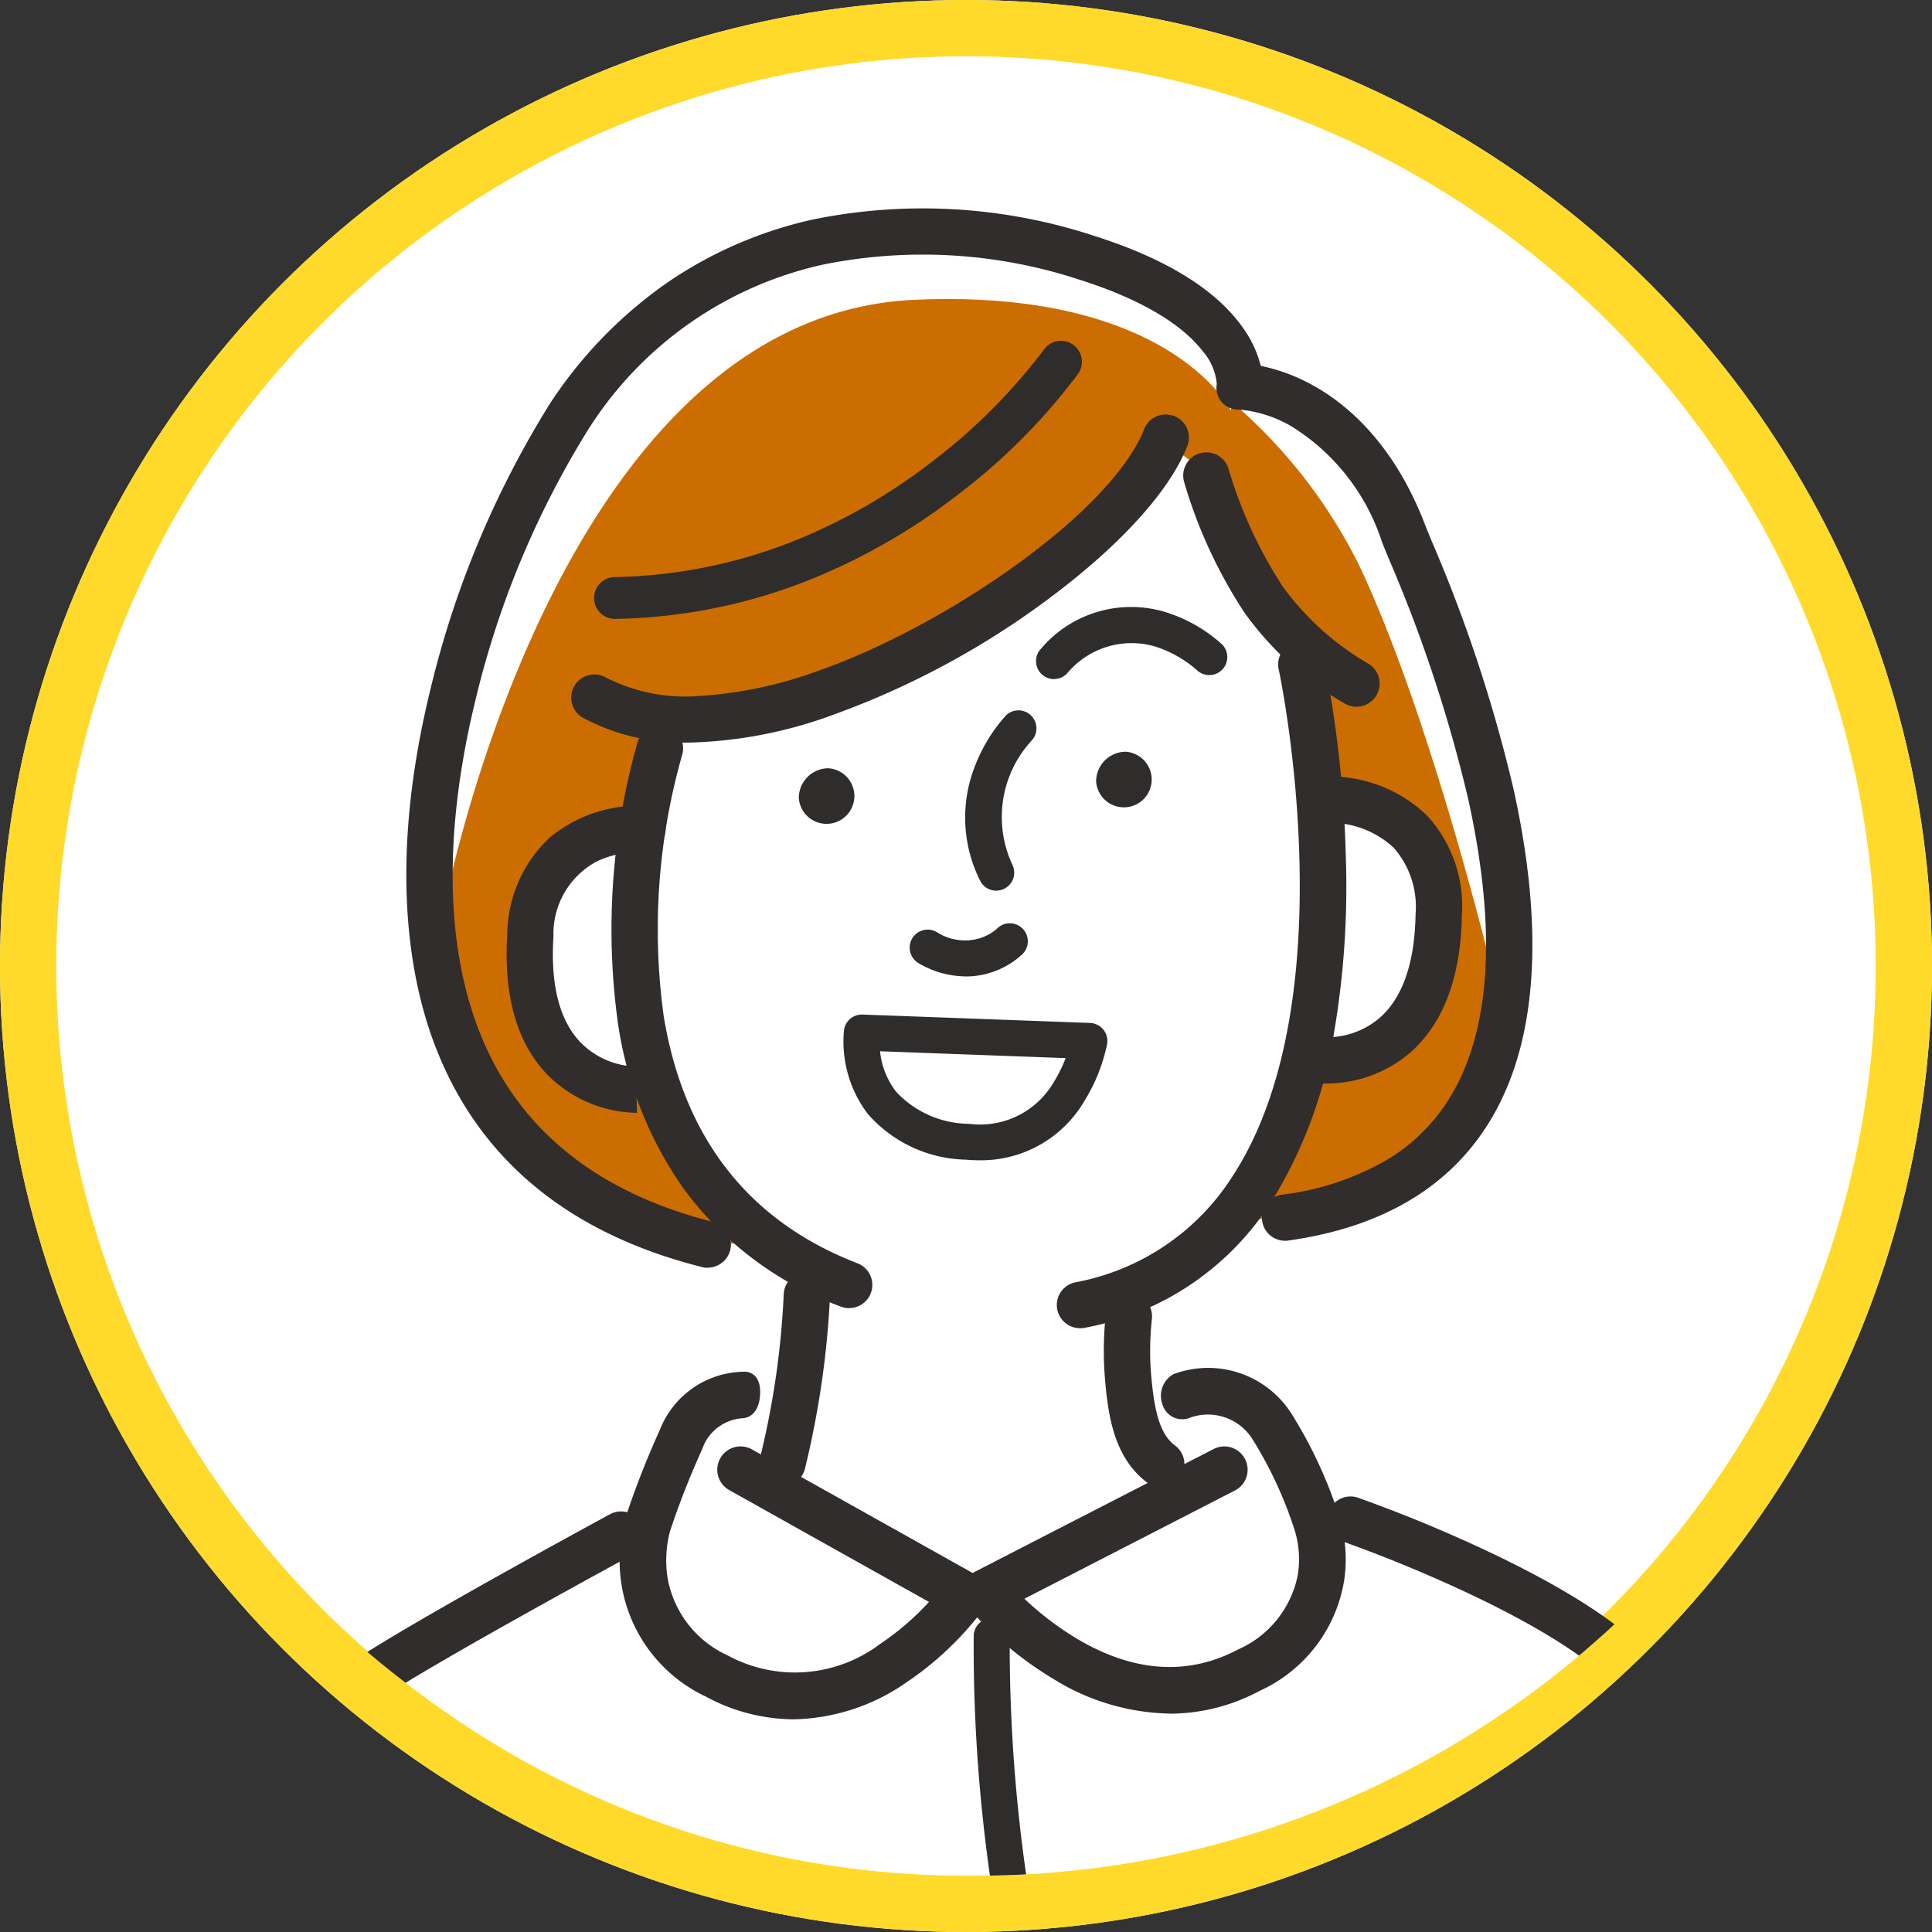 <svg xmlns="http://www.w3.org/2000/svg" width="103" height="103"><rect width="100%" height="100%" fill="#333333" stroke="none"/><defs><clipPath id="a"><circle data-name="楕円形 183" cx="50" cy="50" r="50" transform="translate(891 9032)" fill="#fff" stroke="#707070"/></clipPath><clipPath id="b"><path data-name="長方形 24828" fill="none" d="M0 0h145.716v139.258H0z"/></clipPath></defs><g data-name="グループ 25774"><g fill="#fff" stroke="#ffda2a" stroke-width="3"><circle cx="51.5" cy="51.5" r="51.5" stroke="none"/><circle cx="51.5" cy="51.5" r="50" fill="none"/></g><g data-name="マスクグループ 7" transform="translate(-889 -9032)" clip-path="url(#a)"><g data-name="グループ 25773"><g data-name="グループ 25772" transform="translate(845.284 9043.102)" clip-path="url(#b)"><path data-name="パス 9591" d="M112.21 53.818c21.675-3.028 7.511-33.382 6.346-36.444-2.983-7.838-8.736-7.863-8.736-7.863s.5-4.109-8.128-6.853S81.221.325 74.063 11.1c-6.235 9.387-16.042 38.255 7.387 44.152z" fill="#cb6d00"/><path data-name="パス 9592" d="M85.685 55.69a17.014 17.014 0 01-6.927-9.163s-6.058 1.215-6.689-7c-.55-7.147 5.87-6.429 5.87-6.429.569-2.416 1.116-5.738 1.116-5.738s7.723-1.74 13.706-3.825c4.886-1.7 11.661-7.565 12.748-11.332l2.964 2.241c-.626 2.47.454 3.205 2.605 6.425a12.765 12.765 0 001.813 2.122l.2 1.364s.9 1.47 1.159 6.517c.071 1.4 5.973 1.207 6.267 5.454.536 7.729-6.729 7.814-7.068 9.777-1.018 5.889-3.364 8.872-9 11.374 0 0 .112 3.309-.137 6.588-.335 2.176 2.008 5.355 2.008 5.355s-2.913 9.458-9.1 8.622c-11.38-.334-13.059-8.359-12.651-9.458 1.449-3.891 1.679-12.054 1.679-12.054z" fill="#fff"/><path data-name="パス 9593" d="M137.215 117.63a8.7 8.7 0 006.217-5.977 45.637 45.637 0 00-3.587-19.366c-2.967-6.793-7.78-12.468-10.014-15.148-3.586-4.3-11.384-7.119-16.5-9.136-1.414-5.953-7.65-4.781-7.65-4.781H85.595s-5.578-1.116-6.853 6.534c-1.723.411-8.9 4.163-12.059 5.794-14.4 7.434-14.079 15.881-14.079 15.881l-3.984 2.391a83.931 83.931 0 00.371 17.352c1.726 13.688 10.758 14.106 10.758 14.106a58.12 58.12 0 016.217-3.826c1.21-.6-1.089.747 2.63.717 0 0 3.213 5.6 2.974 15.638l53.232.319c-.2-2.091.194-3.616.465-6.6l.014 6.6 13.369-.177-.332-20.771zm.1-4.83a28.161 28.161 0 01-3.424 1.155c-1.289.358-3.736 1.359-5.491 2.1a25.926 25.926 0 018.915-3.263l.01.046z" fill="#fff"/><path data-name="パス 9594" d="M102.009 138.45a.96.96 0 01-.957-.9c-.007-.116-.717-11.771-.48-19.85.1-3.423-.988-12.815-3.647-26.081a86.845 86.845 0 01-1.299-15.501.96.96 0 01.96-.948h.011a.96.96 0 01.949.971 86.573 86.573 0 001.256 15.1c1.938 9.666 3.828 21.613 3.684 26.515-.235 7.991.47 19.56.477 19.675a.961.961 0 01-.9 1.018h-.06" fill="#2f2c2c"/><path data-name="パス 9595" d="M48.511 99.26a1.237 1.237 0 01-1.195-.924 8.755 8.755 0 01-.238-2.285 4.269 4.269 0 012.015-3.88c.444-.254.768-.425 1.03-.562a2.618 2.618 0 00.751-.479c.248-.244.624-.717 1.293-1.563a10.617 10.617 0 013.636-7.32 34.27 34.27 0 016.249-4.507c.441-.266.857-.518 1.2-.739 3.5-2.229 12.6-7.166 12.984-7.375a1.235 1.235 0 011.177 2.172c-.094.051-9.406 5.106-12.835 7.288-.371.237-.8.495-1.254.769a32.159 32.159 0 00-5.8 4.164c-2 1.941-2.944 3.886-2.89 5.946a1.241 1.241 0 01-.265.8l-.186.235c-1.582 2-1.711 2.167-2.911 2.8-.243.128-.547.287-.951.519-1.084.621-.759 2.839-.614 3.4a1.234 1.234 0 01-.884 1.507 1.2 1.2 0 01-.312.041" fill="#302d2c"/><path data-name="パス 9596" d="M72.426 138.603h-.027a1.131 1.131 0 01-1.1-1.156 26.168 26.168 0 00-1.928-10.845 15.543 15.543 0 00-2.1-3.694 1.13 1.13 0 011.712-1.474c.2.229 4.825 5.709 4.578 16.067a1.129 1.129 0 01-1.128 1.1" fill="#302d2c"/><path data-name="パス 9597" d="M69.548 122.978a15.453 15.453 0 01-3.747-.488 1.13 1.13 0 01.547-2.191c3.931.983 6.028-.049 6.048-.061a1.13 1.13 0 011.063 1.993 8.826 8.826 0 01-3.912.747" fill="#302d2c"/><path data-name="パス 9598" d="M59.256 126.04c-2.572 0-4.57-2.3-4.674-2.418a1.13 1.13 0 011.716-1.469c.034.039 2.046 2.315 3.9 1.4.981-.485 1.888-1.045 3.142-1.82.592-.365 1.262-.779 2.037-1.244a1.13 1.13 0 011.163 1.937c-.763.457-1.426.867-2.012 1.229-1.258.777-2.252 1.391-3.329 1.923a4.337 4.337 0 01-1.946.465" fill="#302d2c"/><path data-name="パス 9599" d="M66.949 116.148h-.066a1.129 1.129 0 01-1.062-1.193 37.541 37.541 0 00-1.185-12.777 19.112 19.112 0 00-3.723-7.1 11.7 11.7 0 00-5.531-3.82 1.129 1.129 0 11.5-2.2 13.886 13.886 0 016.74 4.547 21.346 21.346 0 014.176 7.931 39.745 39.745 0 011.276 13.552 1.13 1.13 0 01-1.127 1.064" fill="#302d2c"/><path data-name="パス 9600" d="M125.119 139.258a1.129 1.129 0 01-1.123-1.024 29.247 29.247 0 01.228-5.531c.151-1.528.322-3.259.406-5.3a1.126 1.126 0 01.077-.369 30.544 30.544 0 002.227-12.7 53.515 53.515 0 00-1.787-10.559c-.955-3.961-1.858-7.7-1.488-11.593a1.13 1.13 0 112.248.214c-.334 3.513.526 7.076 1.436 10.849 1.623 6.729 3.462 14.35-.464 24.445-.089 2.021-.257 3.728-.406 5.239a27.858 27.858 0 00-.227 5.1 1.13 1.13 0 01-1.019 1.23h-.107" fill="#302d2c"/><path data-name="パス 9601" d="M138.408 139.081a1.13 1.13 0 01-1.124-1.03l-2.152-24.148a1.13 1.13 0 012.25-.2l2.152 24.148a1.129 1.129 0 01-1.025 1.225h-.1" fill="#302d2c"/><path data-name="パス 9602" d="M105.623 68.192a1.228 1.228 0 01-.744-.25c-1.783-1.348-2.1-3.574-2.27-5.738a18.249 18.249 0 01.061-3.253 1.235 1.235 0 112.458.25 15.753 15.753 0 00-.057 2.808c.182 2.312.534 3.385 1.3 3.963a1.235 1.235 0 01-.746 2.22" fill="#302d2c"/><path data-name="パス 9603" d="M112.279 10.913a9.715 9.715 0 016.287 5.6c4.8 11.488 4.96 25.194 4.96 25.194s-3.347-14.185-7.331-22.632a27.669 27.669 0 00-7.013-8.925z" fill="#fff"/><path data-name="パス 9604" d="M109.341 10.784s1.006-10.23-16.187-9.508a23.931 23.931 0 00-21.773 15.262c-5.869 13.214-4.115 21.346-4.115 21.346s5.831-32.111 25.181-33c13.657-.624 16.894 5.9 16.894 5.9" fill="#fff"/><path data-name="パス 9605" d="M102.154 30.57a1.483 1.483 0 101.562-1.595 1.585 1.585 0 00-1.562 1.595" fill="#2f2c2c"/><path data-name="パス 9606" d="M86.303 31.451a1.483 1.483 0 101.562-1.595 1.585 1.585 0 00-1.562 1.595" fill="#2f2c2c"/><path data-name="パス 9607" d="M101.296 59.707a1.235 1.235 0 01-.245-2.446 12.658 12.658 0 008.372-5.649c6.18-9.464 2.508-26.824 2.47-27a1.236 1.236 0 112.415-.524 62.194 62.194 0 011.156 10.444 46.415 46.415 0 01-.621 9.386 24.335 24.335 0 01-3.347 9.049 15.049 15.049 0 01-9.949 6.719 1.249 1.249 0 01-.247.025" fill="#302d2c"/><path data-name="パス 9608" d="M88.989 58.639a1.226 1.226 0 01-.444-.083 18.15 18.15 0 01-8.464-6.4 20.539 20.539 0 01-3.416-8.67 36.514 36.514 0 011.048-15.037 1.235 1.235 0 012.373.687 33.914 33.914 0 00-.984 13.949c1.073 6.507 4.549 10.935 10.332 13.163a1.236 1.236 0 01-.445 2.388" fill="#302d2c"/><path data-name="パス 9609" d="M80.41 28.485a11.329 11.329 0 01-5.624-1.324 1.235 1.235 0 011.212-2.152 9.3 9.3 0 005.007.993 22.448 22.448 0 006.385-1.359c6.691-2.35 15.518-8.35 17.32-12.85a1.235 1.235 0 112.293.917c-.932 2.329-3.439 5.123-7.058 7.867a44.477 44.477 0 01-11.733 6.4 23.837 23.837 0 01-7.8 1.512" fill="#302d2c"/><path data-name="パス 9610" d="M116.033 26.578a1.226 1.226 0 01-.593-.153 17.162 17.162 0 01-5.384-4.874 25.9 25.9 0 01-3.214-6.967 1.235 1.235 0 112.387-.634 23.834 23.834 0 002.881 6.23 14.852 14.852 0 004.52 4.081 1.236 1.236 0 01-.6 2.317" fill="#302d2c"/><path data-name="パス 9611" d="M77.622 48.225a6.858 6.858 0 01-4.716-2.026c-1.637-1.693-2.358-4.227-2.144-7.535a7.131 7.131 0 012.287-5.135 7.456 7.456 0 015-1.672 1.235 1.235 0 01-.167 2.465 5.314 5.314 0 00-2.319.485 4.369 4.369 0 00-2.34 4.017c-.166 2.565.316 4.461 1.43 5.634a4.315 4.315 0 002.96 1.3h-.01l.077 2.47h-.061" fill="#302d2c"/><path data-name="パス 9612" d="M99.909 25.104a.96.96 0 01-.686-1.631 6.3 6.3 0 016.653-1.935 8.066 8.066 0 012.976 1.7.96.96 0 01-1.332 1.383 6.167 6.167 0 00-2.264-1.269 4.474 4.474 0 00-4.661 1.459.957.957 0 01-.686.288" fill="#2f2c2c"/><path data-name="パス 9613" d="M95.189 40.952a4.972 4.972 0 01-2.493-.7.96.96 0 01.955-1.666 2.775 2.775 0 002.359.315 2.584 2.584 0 00.851-.487.96.96 0 111.363 1.352 4.42 4.42 0 01-3.034 1.189" fill="#2f2c2c"/><path data-name="パス 9614" d="M96.83 36.382a.961.961 0 01-.864-.539 7.491 7.491 0 01-.2-6.283 8.58 8.58 0 011.611-2.552.96.96 0 011.366 1.342A6.015 6.015 0 0097.689 35a.96.96 0 01-.862 1.381" fill="#2f2c2c"/><path data-name="パス 9615" d="M95.913 50.755c-.231 0-.47-.01-.71-.032a7.156 7.156 0 01-5.214-2.428 6.379 6.379 0 01-1.277-4.475.96.96 0 01.987-.833l12.129.447a.96.96 0 01.911 1.122 9.292 9.292 0 01-1.218 3.05 6.377 6.377 0 01-5.609 3.149m-5.278-5.811a4.185 4.185 0 00.866 2.167 5.358 5.358 0 003.87 1.7 4.543 4.543 0 004.528-2.228 7.28 7.28 0 00.63-1.274z" fill="#2f2c2c"/><path data-name="パス 9616" d="M114.432 46.666a4.239 4.239 0 01-.458-.021l.279-2.454h-.01a4.309 4.309 0 003.055-1.053c1.207-1.078 1.842-2.928 1.886-5.5a4.772 4.772 0 00-1.162-3.54 4.968 4.968 0 00-3.108-1.326 1.235 1.235 0 01.029-2.47 7.458 7.458 0 014.851 2.075 7.13 7.13 0 011.859 5.3c-.057 3.314-.983 5.782-2.752 7.335a6.851 6.851 0 01-4.47 1.649" fill="#302d2c"/><path data-name="パス 9617" d="M81.45 56.488a1.234 1.234 0 01-.3-.037c-7.115-1.791-11.893-5.74-14.215-11.739-1.379-3.567-2.546-9.769-.273-19.057a51.375 51.375 0 016.373-15.239A23.539 23.539 0 0179.5 3.823 22.242 22.242 0 0187.057.6a29.27 29.27 0 0115.008.877c3.842 1.222 6.512 2.88 7.938 4.927a5.968 5.968 0 01.928 2 9.781 9.781 0 012.729 1.009c1.835 1 4.376 3.114 6.051 7.516.068.179.194.484.355.87a79.244 79.244 0 014.352 13.216c1.623 7.4 1.255 13.239-1.095 17.35-2.12 3.709-5.8 5.954-10.941 6.672a1.235 1.235 0 01-.342-2.446 14.571 14.571 0 005.8-1.968 9.881 9.881 0 003.333-3.482c2.037-3.564 2.315-8.81.827-15.6a76.974 76.974 0 00-4.22-12.8c-.175-.421-.3-.726-.383-.938a11.39 11.39 0 00-4.8-6.158 6.664 6.664 0 00-2.792-.909 1.188 1.188 0 01-.952-.4 1.143 1.143 0 01-.266-.964 3.083 3.083 0 00-.766-1.77c-.8-1.034-2.579-2.527-6.507-3.777a26.766 26.766 0 00-13.718-.821 19.881 19.881 0 00-12.506 8.77 48.734 48.734 0 00-6.028 14.459c-1.17 4.782-2.089 11.714.178 17.579 2.013 5.208 6.222 8.651 12.509 10.234a1.235 1.235 0 01-.3 2.433" fill="#302d2c"/><path data-name="パス 9618" d="M85.439 68.122a1.237 1.237 0 01-1.179-1.606 44.687 44.687 0 001.24-8.655 1.235 1.235 0 112.464.18 48.477 48.477 0 01-1.348 9.215 1.236 1.236 0 01-1.178.865" fill="#302d2c"/><path data-name="パス 9619" d="M61.254 117.65c-.173-9.028-2.94-16.757-9.765-22.556l.609 2.451-4.786 2.153-.6.528c-3.539-11.106-8.316-30.5-8.316-30.5l.254-1.565c.335-2.094.917-5.831 1.206-8.288.421-3.575-1.682-5.609-6.028-7.575a1138.073 1138.073 0 00-11.116-4.918c-3.519-1.525-5.476 1.683-2.225 3.371a682.387 682.387 0 016.464 3.422l-1.31-.047L6.532 52.49a2.628 2.628 0 00-3.02 2.436l-.313.528a2.534 2.534 0 00-1.367 2.137l.11 1.2c-1.13 1.046-1.139 2.935.337 3.513l.944.843c-.181 1.053.738 2.309 2.889 2.709 1.919.357 12.431 1.215 12.431 1.215a11.545 11.545 0 017.7 3.011l1.226 1.881s8.846 40.645 10.042 45.188 4.781 6.217 11 5.5 12.433-4.542 12.433-4.542z" fill="#fff"/><path data-name="パス 9620" d="M3.201 55.456a2.532 2.532 0 00-1.369 2.135l.11 1.2c-1.13 1.045-1.14 2.935.337 3.513l.944.843c-.181 1.053.738 2.309 2.889 2.709 1.919.357 12.431 1.214 12.431 1.214 5.982.28 8.343 3.734 8.343 3.734l.442 1.033 11.423-4.142s.681-4.246 1.1-7.821-1.682-5.608-6.028-7.574a1053.951 1053.951 0 00-11.111-4.92c-3.518-1.526-5.475 1.683-2.224 3.371a682.387 682.387 0 016.464 3.422l-1.311-.047L6.532 52.49a2.628 2.628 0 00-3.02 2.436z" fill="#fff"/><path data-name="パス 9621" d="M34.046 59.371c-1.974-1.234-5.667-1.034-9.188.5-.466.2-.892.4-1.268.566a10.033 10.033 0 01-6.4 1.184 434.996 434.996 0 01-5.51-.536c-2.36-.24-4.4-.446-5.366-.495a3.649 3.649 0 00-3.494 1.462c.533.325 1.016.685 1.522 1.014.2-.382.814-.711 1.881-.657.922.046 2.939.251 5.273.488 1.775.18 3.788.384 5.534.538a11.684 11.684 0 007.31-1.34c.387-.176.788-.357 1.242-.555 3.254-1.414 6.29-1.377 7.5-.624a.911.911 0 10.966-1.545" fill="#302d2c"/><path data-name="パス 9622" d="M18.057 58.659c-.108-.01-10.7-1.032-13.937-1.309a4.047 4.047 0 00-1.552.155c.049.648.111 1.28.154 1.918a2.027 2.027 0 011.244-.257c3.229.277 13.81 1.3 13.916 1.308a.912.912 0 00.175-1.815" fill="#302d2c"/><path data-name="パス 9623" d="M18.757 55.714c-.106-.01-10.7-1.032-13.936-1.309a4.215 4.215 0 00-.634-.007 11.821 11.821 0 01-.318 1.888 2.254 2.254 0 01.8-.065c3.229.277 13.81 1.3 13.917 1.308a.911.911 0 10.175-1.814" fill="#302d2c"/><path data-name="パス 9624" d="M46.785 124.12a11.862 11.862 0 01-6.507-1.777 10.192 10.192 0 01-4.335-6.1c-1.143-4.344-8.627-39.576-9.5-43.7-.962-.9-4.706-4.188-7.951-4.341h-.039c-.431-.035-10.592-.867-12.545-1.23a5.353 5.353 0 01-2.926-1.438 3.124 3.124 0 01-.9-1.886l-.421-.375a2.857 2.857 0 01-1.606-2.088 3.5 3.5 0 01.717-2.784l-.065-.707a1.252 1.252 0 010-.134 3.68 3.68 0 011.674-2.929l.032-.053a3.644 3.644 0 011.193-2.264 3.968 3.968 0 013.023-.948l15.066 1.291c-.6-.315-1.187-.623-1.724-.9A4.357 4.357 0 0118 49.893a2.659 2.659 0 01-.048-2.358c.676-1.422 2.682-2.287 5.209-1.191 2.8 1.214 8.519 3.746 11.125 4.926 3.8 1.721 7.245 3.971 6.684 8.736a21.292 21.292 0 01-.565 2.625c-.59 2.306-1.324 5.177-.629 8.025 2.875 11.787 8.349 32.647 10.627 36.066a1.13 1.13 0 11-1.879 1.253c-1.294-1.94-3.329-8-6.219-18.52-2.218-8.07-4.176-16.019-4.724-18.263-.828-3.4.018-6.705.635-9.12a19.782 19.782 0 00.509-2.329 4.277 4.277 0 00-.967-3.529 12.4 12.4 0 00-4.405-2.886c-2.6-1.176-8.3-3.7-11.093-4.912-1.26-.546-2.1-.269-2.27.09-.135.285.17.8 1.015 1.242a669.828 669.828 0 016.477 3.429 1.129 1.129 0 01-.573 2.124l-1.309-.046h-.057l-3.274-.28-15.833-1.361a1.714 1.714 0 00-1.325.382 1.376 1.376 0 00-.467.961 1.129 1.129 0 01-.158.544l-.312.528a1.132 1.132 0 01-.449.426 1.425 1.425 0 00-.76 1.111l.1 1.122a1.126 1.126 0 01-.358.932 1.31 1.31 0 00-.434 1.144.609.609 0 00.416.486 1.119 1.119 0 01.34.21l.944.843a1.128 1.128 0 01.361 1.034c-.07.406.512 1.132 1.982 1.407s8.675.9 12.3 1.2c4.607.229 9.45 5.016 9.654 5.22a1.13 1.13 0 01.307.565c.084.394 8.375 39.475 9.551 43.94a7.973 7.973 0 003.376 4.777 10.355 10.355 0 006.879 1.321 27.478 27.478 0 009.838-2.96 1.13 1.13 0 011.145 1.947 29.411 29.411 0 01-10.725 3.26 16.1 16.1 0 01-1.856.109" fill="#302d2c"/><path data-name="パス 9625" d="M47.477 100.827a1.13 1.13 0 01-.5-2.143l5.817-2.869a1.13 1.13 0 111 2.026l-5.817 2.87a1.132 1.132 0 01-.5.116" fill="#302d2c"/><path data-name="パス 9626" d="M59.989 122.823a1.131 1.131 0 01-1.092-1.422 26.684 26.684 0 00.73-10.918 24.034 24.034 0 00-2.7-7.992 23.343 23.343 0 00-5.335-6.662 1.13 1.13 0 011.384-1.785 25.116 25.116 0 015.883 7.271 26.317 26.317 0 012.993 8.767 28.924 28.924 0 01-.772 11.905 1.13 1.13 0 01-1.09.837" fill="#302d2c"/><path data-name="パス 9627" d="M128.187 117.436a1.235 1.235 0 01-1-1.959c.149-.206 3.765-5.038 14.753-5.537a1.235 1.235 0 11.112 2.467 23.094 23.094 0 00-10.3 2.536 8.869 8.869 0 00-2.562 1.98 1.234 1.234 0 01-1 .512" fill="#302d2c"/><path data-name="パス 9628" d="M136.975 117.669a1.236 1.236 0 01-.325-2.427 15.836 15.836 0 006.581-3.222 3.326 3.326 0 00-.209-1.449 28.532 28.532 0 00-1.664-4.13 1.234 1.234 0 01-.012-1.029c.829-1.865 1.329-2.99-.481-7.133a105.641 105.641 0 00-10.377-18.726c-.836-1.179-3.007-3.137-8.6-5.763a76.68 76.68 0 00-6.576-2.709 1.235 1.235 0 01.81-2.334 77.414 77.414 0 016.794 2.8c4.894 2.3 8.119 4.509 9.587 6.582a108.029 108.029 0 0110.625 19.166c1.946 4.454 1.638 6.368.7 8.6 2.06 4.463 2.385 6.607 1.212 7.807-.848.91-3.412 2.741-7.74 3.924a1.244 1.244 0 01-.326.044" fill="#302d2c"/><path data-name="パス 9629" d="M129.803 109.193a1.129 1.129 0 01-.642-2.059 17.483 17.483 0 0113.628-2.043 1.13 1.13 0 11-.583 2.183 14.932 14.932 0 00-8.334.187 14.047 14.047 0 00-3.436 1.537 1.129 1.129 0 01-.634.2" fill="#302d2c"/><path data-name="パス 9630" d="M76.481 21.893a1.116 1.116 0 01-.018-2.231 27.022 27.022 0 009.709-1.973 30.663 30.663 0 007.192-4.145 30.827 30.827 0 006.014-6.016 1.116 1.116 0 011.834 1.271 32.388 32.388 0 01-6.421 6.464 32.925 32.925 0 01-7.735 4.475 29.245 29.245 0 01-10.557 2.155h-.018" fill="#2f2c2c"/><path data-name="パス 9631" d="M75.768 106.396h-.013a.961.961 0 01-.948-.972 31.88 31.88 0 00-1.783-11.4 23.208 23.208 0 00-4.114-7.123 17.927 17.927 0 00-5.944-4.728.96.96 0 11.736-1.773 19.649 19.649 0 016.668 5.254 25.142 25.142 0 014.456 7.708 33.807 33.807 0 011.9 12.084.96.96 0 01-.959.948" fill="#2f2c2c"/><path data-name="パス 9632" d="M115.616 117.589a11.99 11.99 0 01-5.264-1.085 4.494 4.494 0 01-2.786-3.857c-.273-6.554-3.511-16.942-3.544-17.046a.96.96 0 01.85-1.245l16.258-1.116a.961.961 0 011.011.787c.094.525 2.315 12.916 2.315 18.291 0 1.664-1.074 3.107-3.026 4.064a13.7 13.7 0 01-5.813 1.207m-9.412-21.4c.869 2.952 3.047 10.828 3.278 16.378.062 1.493 2.008 3.1 6.133 3.1a11.726 11.726 0 004.968-1.01c.89-.437 1.952-1.2 1.952-2.34 0-4.417-1.63-14.174-2.136-17.1z" fill="#2f2c2c"/><path data-name="パス 9633" d="M86.023 80.559a9.909 9.909 0 01-4.673-1.21 8 8 0 01-4.513-6.058 8.332 8.332 0 01.247-3.547 46.746 46.746 0 011.8-4.591 4.876 4.876 0 014.553-3.124s.88-.035.8 1.24-.952 1.24-.952 1.24h.022a2.436 2.436 0 00-2.16 1.66 44.42 44.42 0 00-1.7 4.327l-.006.018a6.064 6.064 0 00-.134 2.509 5.607 5.607 0 003.2 4.128 7.531 7.531 0 008.136-.614 14.4 14.4 0 002.6-2.235l-10.652-5.965a1.242 1.242 0 111.214-2.168l11.953 6.694a1.242 1.242 0 01.41 1.8 16.98 16.98 0 01-4.16 3.95 10.849 10.849 0 01-5.993 1.947" fill="#302d2c"/><path data-name="パス 9634" d="M106.071 80.254a12.147 12.147 0 01-6.2-1.85 18.785 18.785 0 01-4.554-3.831 1.243 1.243 0 01.394-1.89l12.709-6.534a1.242 1.242 0 111.136 2.21l-11.227 5.773a16.274 16.274 0 002.866 2.169c3 1.76 5.871 1.94 8.528.534a5.507 5.507 0 003.181-3.965 5.3 5.3 0 00-.145-2.327.75.75 0 01-.028-.088 21.59 21.59 0 00-2.23-4.809 2.805 2.805 0 00-3.378-1.154h.01a1.1 1.1 0 01-1.45-.741 1.326 1.326 0 01.579-1.586 5.264 5.264 0 016.361 2.19 23.976 23.976 0 012.491 5.4 7.644 7.644 0 01.265 3.38 7.849 7.849 0 01-4.493 5.9 10.182 10.182 0 01-4.811 1.224" fill="#302d2c"/></g></g></g></g></svg>